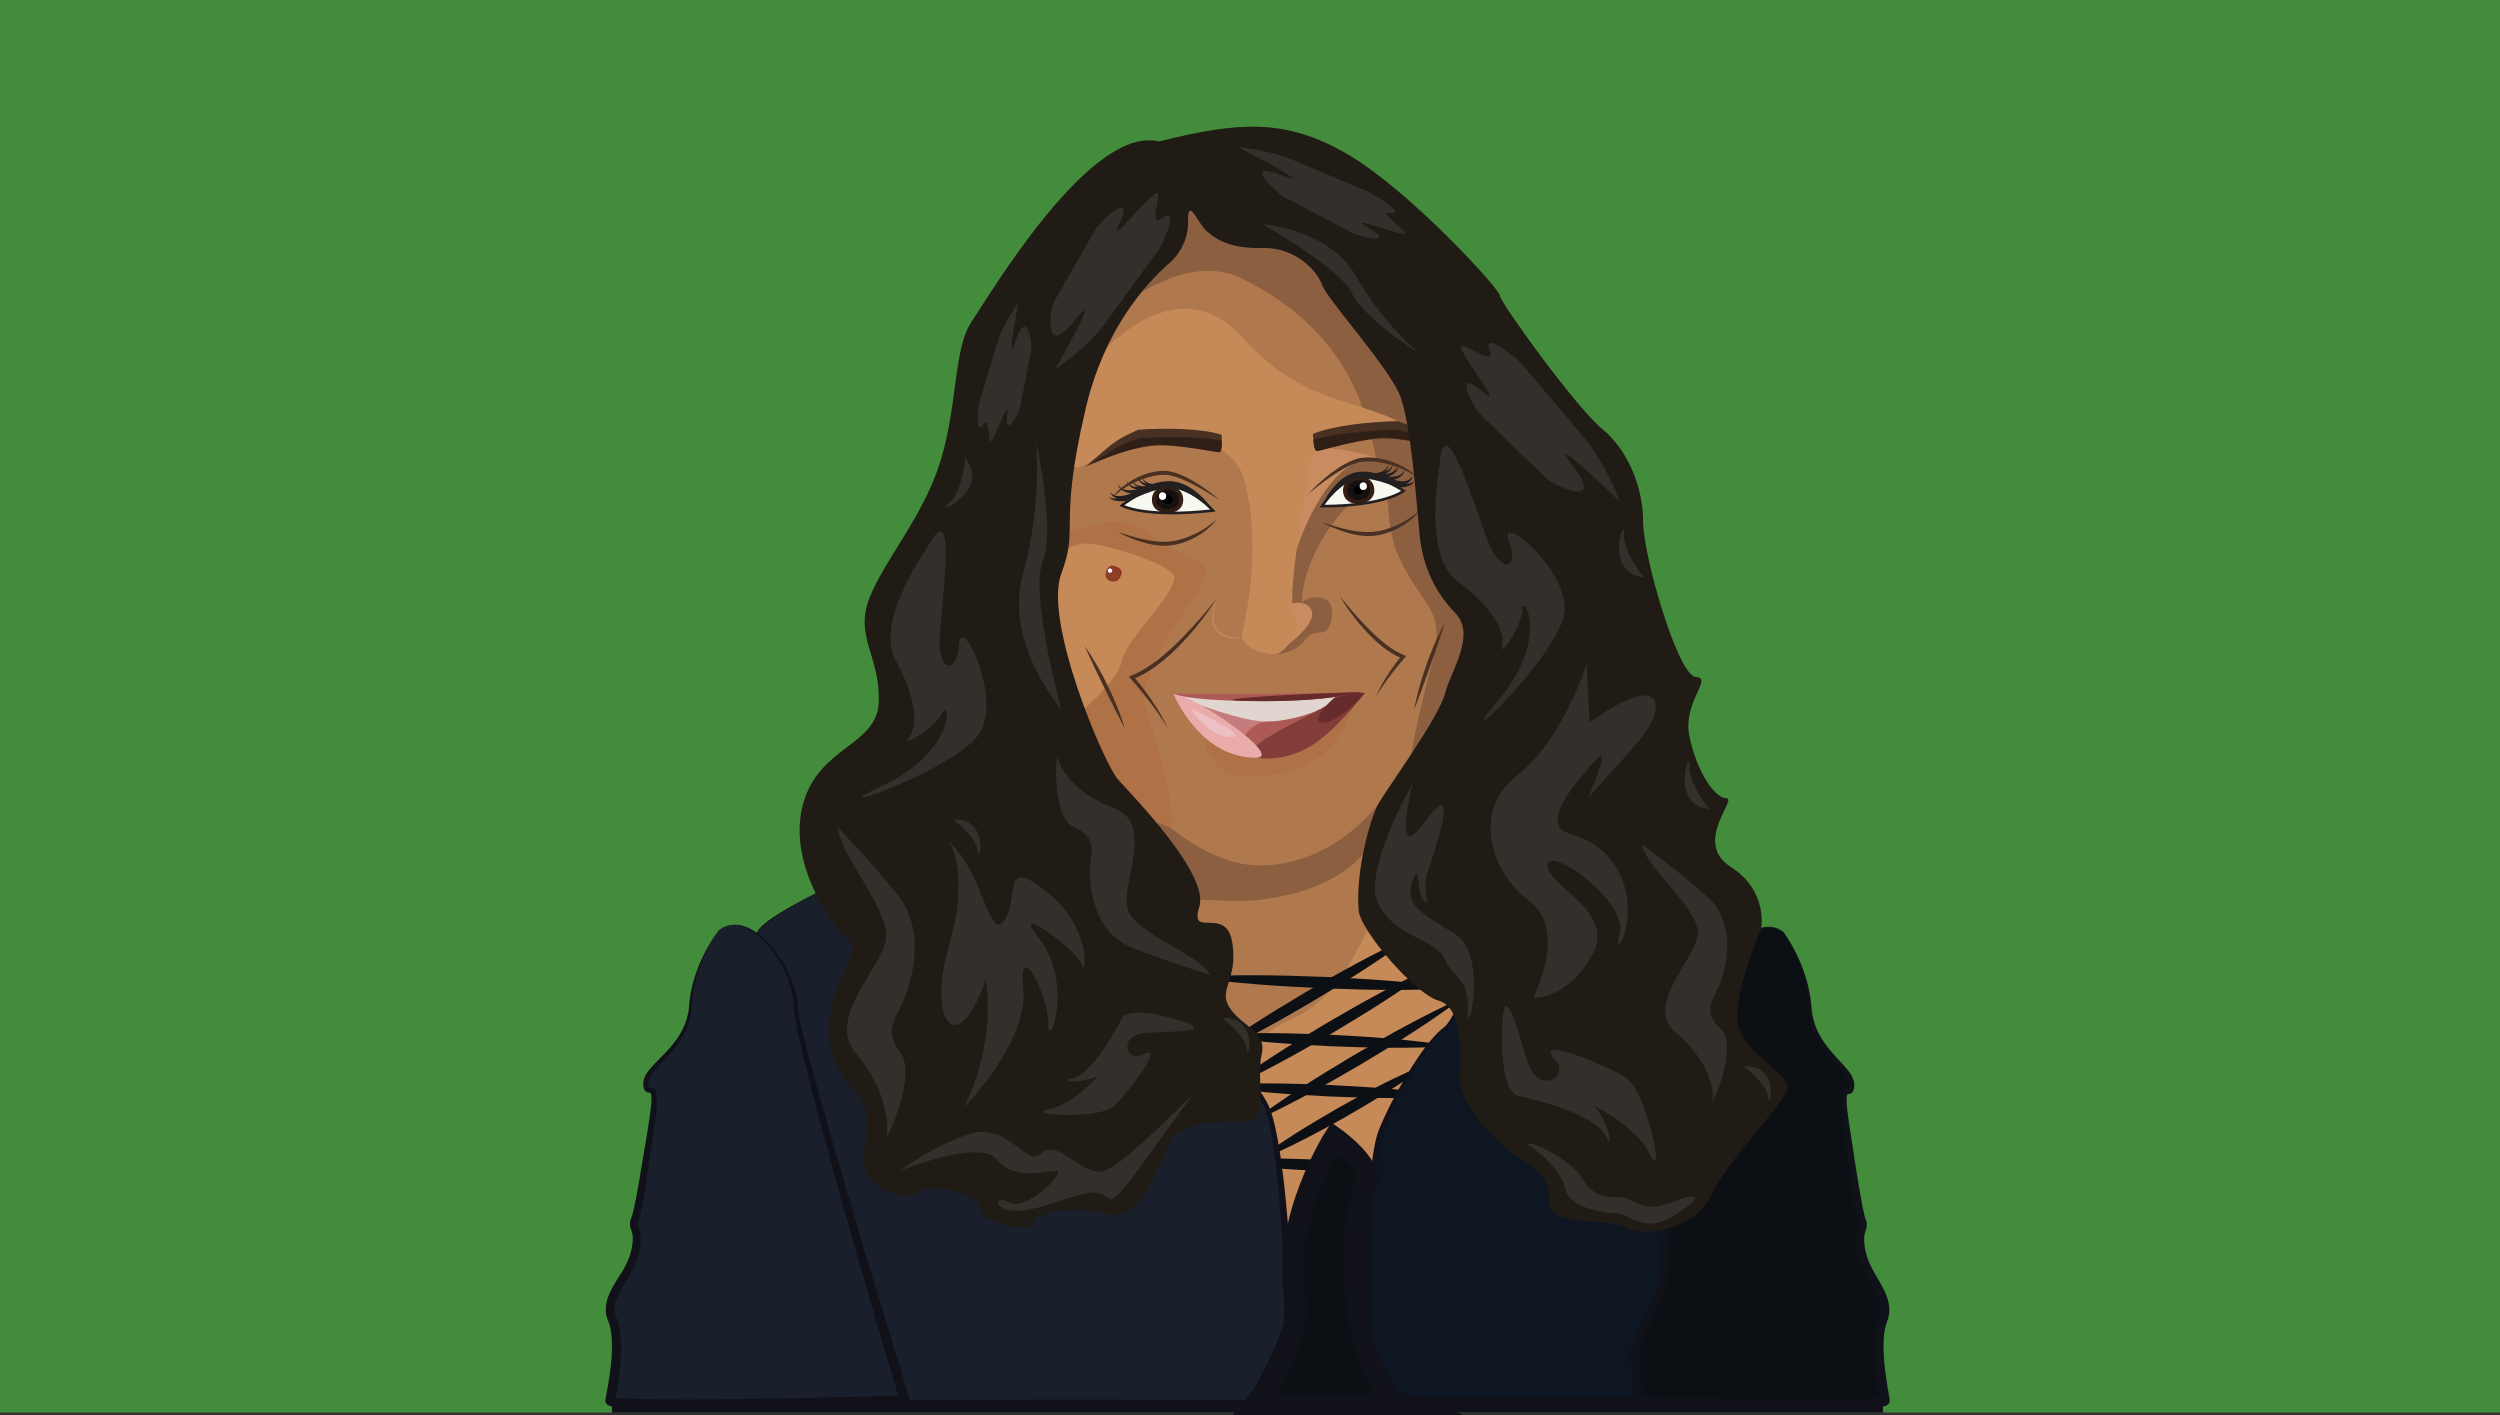 <svg id="Haifaa" xmlns="http://www.w3.org/2000/svg" viewBox="0 0 5669.29 3209.4"><rect x="0" y="0" width="5669.29" height="3209.4" fill="#333333" stroke="none"/><defs><style>.cls-1{fill:#438c3b;}.cls-2{fill:#c68958;}.cls-3{fill:#b0784d;}.cls-4{fill:#8c5f41;}.cls-5,.cls-9{fill:#0c0f14;}.cls-6{fill:#111119;}.cls-7{fill:#19202b;}.cls-8{fill:#0e1621;}.cls-32,.cls-9{stroke:#111119;}.cls-12,.cls-17,.cls-32,.cls-9{stroke-miterlimit:10;}.cls-9{stroke-width:48px;}.cls-10{fill:#af7146;}.cls-11{fill:#c98b60;}.cls-12{fill:#f6f9ef;stroke-width:2px;}.cls-12,.cls-17{stroke:#231e1f;}.cls-13{fill:#341d13;}.cls-14{fill:#151110;}.cls-15{fill:#fff;}.cls-16{fill:#231e1f;}.cls-17,.cls-32{fill:none;}.cls-17{stroke-width:6px;}.cls-18{fill:#483022;}.cls-19{fill:#8b2f1a;}.cls-20{fill:#8d4027;}.cls-21{fill:#f2f8f9;}.cls-22{fill:#e1d5cf;}.cls-23{fill:#c67b7d;}.cls-24{fill:#ad5a57;}.cls-25{fill:#833d38;}.cls-26{fill:#662c2b;}.cls-27{fill:#e9acaa;}.cls-28{fill:#edc0c6;}.cls-29{fill:#301f17;}.cls-30{fill:#201b15;}.cls-31{fill:#33302b;}.cls-32{stroke-width:23px;}</style></defs><g id="Fond"><rect class="cls-1" width="5669.29" height="3203.15"/></g><g id="Cou"><path class="cls-2" d="M2569.33,1909.79c126.21,357.23,253.39,1042.13,232.16,1088s207.32-423.64,253.68-381.28,156,108.87,217.68-21.47,219.7-388.32,190.47-539.86C3356.49,1501.56,2443.13,1552.56,2569.33,1909.79Z"/><path class="cls-3" d="M2400.69,1417.65c126.2,357.23,253.38,1042.12,232.15,1088s193.54-151.05,300.61-197.08c57.69-24.81,109.06-75.34,170.75-205.67s219.71-388.33,190.47-539.86C3187.84,1009.41,2274.49,1060.42,2400.69,1417.65Z"/><path class="cls-4" d="M2400.69,1304.05c126.2,357.23,51,648.31,29.74,694.21S2613.75,2033,2789,2043.18c62.7,3.64,265.62-15.47,327.31-145.81s207.62-296.38,178.38-447.92C3187.84,895.81,2274.49,946.82,2400.69,1304.05Z"/></g><g id="Vêtement"><g id="Calque_16" data-name="Calque 16"><path class="cls-5" d="M2842.89,2636.2c60.85-46.42,126.44-86.26,192.73-124.28,66.61-37.43,134.47-73.3,205.55-101.67-60.82,46.46-126.42,86.3-192.73,124.28-66.64,37.38-134.49,73.25-205.55,101.67Z"/><path class="cls-5" d="M2835.39,2546.43c74.59-56,153.93-105.45,234-153.11,80.44-47.07,162.08-92.59,247.23-130.71-74.57,56.07-153.91,105.49-234,153.1-80.46,47-162.1,92.55-247.22,130.72Z"/><path class="cls-5" d="M2774.1,2473.42c74.6-56,153.94-105.44,234-153.11,80.43-47.06,162.08-92.59,247.23-130.71-74.57,56.07-153.92,105.49-234,153.1-80.46,47-162.1,92.55-247.23,130.72Z"/><path class="cls-5" d="M2724.4,2404.52c74.6-56,153.94-105.45,234-153.11,80.44-47.07,162.08-92.59,247.23-130.72-74.57,56.07-153.91,105.49-234,153.11-80.46,47-162.1,92.54-247.23,130.72Z"/><path class="cls-5" d="M2699.11,2215.49c100.64-6.13,201.6-4.14,302.26-.27,100.63,4.56,201.41,11.06,301.17,25.69-100.64,6.2-201.61,4.2-302.26.28-100.63-4.61-201.41-11.12-301.17-25.7Z"/><path class="cls-5" d="M2735.66,2346.71c93.09-6.13,186.54-4.14,279.66-.27,93.09,4.56,186.33,11.07,278.48,25.69-93.09,6.19-186.55,4.2-279.66.27-93.08-4.61-186.33-11.12-278.48-25.69Z"/><path class="cls-5" d="M2735.66,2460.71c93.09-6.13,186.54-4.14,279.66-.27,93.09,4.56,186.33,11.07,278.48,25.69-93.09,6.19-186.55,4.2-279.66.27-93.08-4.61-186.33-11.12-278.48-25.69Z"/><path class="cls-5" d="M2733.07,2630.87c93.1-6.13,186.55-4.14,279.66-.27,93.09,4.56,186.34,11.07,278.48,25.69-93.09,6.19-186.55,4.2-279.66.27-93.08-4.61-186.33-11.12-278.48-25.69Z"/></g><path class="cls-5" d="M4044.75,2113.81s54.93,76,60.16,171.46,94.15,134.76,94.15,174.08-28.77-23.57-13.07,86.54,28.77,202.48,36.61,222.32-13.07,19.83,0,76,68,98.32,47.08,148.89,1.56,162.16,4.7,182.6-622,0-622,0,230.16-811.69,230.16-890.45S3974.13,2060.44,4044.75,2113.81Z"/><path class="cls-6" d="M4044.75,2113.81c35.29,50.65,58.83,110.62,63.41,172.44a148,148,0,0,0,6.31,32.8c10.53,34.77,34.75,62.77,59.24,88.82,12.45,14.08,30.69,31.32,31.18,51.49,0,7.18-.42,16.72-7.94,20.24-1.85,1.08-5.1,1.26-6.5,1.55-.77.14-.79.24-.8.26s0,0,0,0,0,.06-.05.07a8.7,8.7,0,0,0-.6,1.18,22.3,22.3,0,0,0-.85,3.72c-1.47,14.19.73,28.37,2.38,42.6.95,7.44,2.82,19.44,3.95,27,9.47,60.25,18.92,129.28,31,188.76.85,4.1,2,8.88,3.06,12.87l.86,3.09c.48,1.5.9,2.7,1.39,4.13a33.86,33.86,0,0,1,2.53,11.3c.29,8.8-4.29,17-5.27,25-1.83,11.82.18,25.3,2.84,37.38,4.5,21.52,15.5,40.62,26.53,59.67,11.84,20.69,25.16,42.4,26.94,67.22a71.56,71.56,0,0,1-5,31.28c-17,45.4-2.89,125.83,5.38,174l.3,1.74.14.89.07.45c.06.58,0-.76.18,1.71a12,12,0,0,1-.83,4.85,12.37,12.37,0,0,1-1.88,3.22,13.54,13.54,0,0,1-3.05,2.77c-3.16,2.15-5.53,2.5-8.4,3.34-14.21,3.07-28.67,3.46-42.89,4.36-100.2,4.11-201.86,1.62-302.14.23-90.81-1.94-183.44-4.13-274.1-7.35l-14.25-.48,3.89-13.7c73.54-261,151.64-529.43,217.49-792,6.77-28.67,13.9-57.21,18.12-86.25l.49-4.47c.17-1.49.18-2.89.28-4.34.83-30.31,11.29-59.49,24.58-86.34,18.79-36.58,48.9-79.5,88.75-94.13,18.57-6.67,37.91-3.81,53.34,8.62Zm0,0c-22-16.13-47-12.79-68.88,1.94-39.22,27.05-66.43,76.07-80.66,120.75a185.12,185.12,0,0,0-7.52,35.7c-.76,6.14-.47,12.35-.81,18.5-.41,6.5-1.35,12.69-2.25,18.94-8.08,49.44-19.65,97.88-30.93,146.57-46,193.15-98.24,386.89-150.62,578.54q-19.78,72-39.93,144l-10.36-14.18q54.72,1.64,109.51,3c154.9,3.21,310.09,8.76,464.94,4.28,9-.42,18-.93,26.71-1.81a79.11,79.11,0,0,0,14-2.29c.07,0,.06-.08-.6.35a8.36,8.36,0,0,0-1.77,1.66,9.67,9.67,0,0,0-1.44,2.49,10.14,10.14,0,0,0-.69,4c.22,2.18.06.57.07.87l-.06-.4-.12-.8-.27-1.64c-4.85-28.41-9.19-56.91-11.33-85.8-1.89-28.13-2.85-57.11,3.92-85.13a92.39,92.39,0,0,1,3.36-10.89c1.8-4.72,3.74-9.49,4.55-14.48,5.28-32-22.8-65.59-36.32-94.73-5.77-11.68-10.91-24.4-13.8-37.36-3.38-15.6-5.85-31.65-3.23-47.68a94,94,0,0,1,3.81-14.48c1.43-4.27,2.18-7.2.77-11.22a129.7,129.7,0,0,1-4.8-17.37c-6.17-29.31-10.19-59-14.54-88.5-4.42-31.49-10.55-76.72-14.76-108.68-2.83-23-6.79-46.3-5.29-69.67.63-8.19,3.51-17.82,13-19.06,1.53-.24,2.67-.31,3.19-.42s.29-.1.22,0,0,0,0,0,0-.09.07-.12.16-.32.27-.55a10.67,10.67,0,0,0,.47-1.5,39.38,39.38,0,0,0,.63-6.54c.35-9-4.84-17.31-10.05-24.66-5.12-7.08-11.1-13.89-17.09-20.74-24.5-27.22-48.84-57.38-58.69-93.58a152.64,152.64,0,0,1-5.37-31l-.2-3.49-.37-6.8c-3.81-58.57-25.21-116.73-56.69-166Z"/><path class="cls-7" d="M2161.22,1883.61s-443.7,184.22-443.7,235.45,142.44,600.06,137.93,707,119.46,195.6,108.19,250.19S1954,3185.4,1954,3185.4h881.41s83.88-143.3,86.13-197.89-12.63-410.76-52.52-484-150.32-218.81-226.95-259.75S2428.67,1803.22,2161.22,1883.61Z"/><path class="cls-6" d="M2161.22,1883.61c-54.74,23.07-457.53,193.3-442,239.65,1.57,14.58,4.66,29,7.5,43.35,41.81,197.7,96.31,392.78,129.69,592.25,3.08,21,6.24,42.34,6.35,63.87a149.85,149.85,0,0,0,2.89,36.09c12.41,57.29,52.25,102.85,83.87,150.81,9.58,14.92,19.28,30.69,23.08,48.48a51.57,51.57,0,0,1,.42,19.21l-.3,1.71-.28,1.51-1.12,6.06c-.71,4-1.33,8.11-2,12.18a547,547,0,0,0-5.18,61.72c-.24,8.19-.3,16.46-.1,24.6l-10.13-9.83c55-.57,165.36-.57,220.35-.94,214.57-.67,446.5-.48,661.05.47l-9.15,5.25c30.06-52.88,60.44-107.19,79.95-164.94L2908,3009l1.6-6.07,1.3-6,.47-3,.24-1.48a113.9,113.9,0,0,0,.79-13.79c.19-13.15,0-26.33-.22-39.51-2.62-105.85-8.15-211.91-21.33-317-4.84-34.59-9.64-69.65-20.8-102.78a102.48,102.48,0,0,0-7.86-17.35c-5.25-9.63-10.89-19-16.68-28.36-47.47-73.81-101.58-145.24-168.4-202.65a246,246,0,0,0-32.1-22.82,97.54,97.54,0,0,1-11.46-7.29c-7.17-5.69-13.24-12.35-19-19.19-11.37-13.72-21.41-28.38-31.32-43.14-64.31-96.6-125.09-202.43-224.94-266.69-60.74-38.43-127.9-49.26-197.09-28.3Zm0,0c64.15-19.58,127.66-11.83,185.93,21.1,36.75,20.66,68.74,48.83,97.43,79.52,60.83,64.76,105.61,142,156.92,214,5.24,7.1,10.62,14.09,16.33,20.75,7.17,8.18,14.54,16.28,23.83,21.78l1.35.8,1.46.82,2.94,1.65a252.33,252.33,0,0,1,33.09,22.83c41.5,33.66,77.08,73.87,110.63,115.27,27.7,34.72,54,70.75,76.85,109a162.29,162.29,0,0,1,9.69,18.13c7.87,18.83,12.44,38.67,16.61,58.49,13.86,69.79,20.61,140.71,26.63,211.5,4.86,62,8.75,124,10,186.17.05,9.53.42,19-.5,28.56l-.13.91-.26,1.8-.53,3.6-1.41,7c-7.46,30.83-20.64,60.1-33.9,88.64-16.21,34.12-33.78,67.36-52.67,100.07-291.59,1.31-596,1.17-887.55-.44l-10-.05-.17-9.79c-.23-36.52,2.73-73,10-108.88a34.54,34.54,0,0,0,.4-15.13c-2.93-14.87-11.75-29.12-19.87-42.31-27.33-42.44-60.11-83.13-76.88-132.18a168.12,168.12,0,0,1-9.26-64.69c.23-20.58-2.44-41.1-5.1-61.74-27.25-181.83-72.3-363.93-109.78-544-5.9-28.89-12.26-57.73-16.42-86.95a69.8,69.8,0,0,1-.8-12.17c.77-4.84,3.7-8.76,6.72-12.35a91.07,91.07,0,0,1,9.16-9c19.42-16.34,41.47-29.1,63.35-41.75,118-65,242-118.29,365.84-171Z"/><path class="cls-8" d="M3581.36,2007.84s282.2,165.73,282.2,211.82-90.59,539.83-87.72,636-76,176-68.81,225.08,6.14,98.23,6.14,98.23H3152.58s-53.35-128.92-54.79-178,8-369.53,33.41-435.42,95.61-196.85,144.35-233.68S3411.26,1935.53,3581.36,2007.84Z"/><path class="cls-6" d="M3581.36,2007.84c83.26,50.3,167,100.87,242.8,162.17,10.64,9,21.11,18.33,30.1,29.09,4.42,5.56,9,11.31,10.31,18.57.37,2.83,0,5.33-.09,8.07l-.22,2.61-.46,5.22c-23.35,183.26-57.4,369-76.36,552.73-1.89,19.58-3.55,39.57-4,59.23l0,2.5.13,10.25c1.16,43.35-14,85.12-32,123.75-11.22,25-25,48.81-32.59,74.95-2.3,8.5-3.3,16.17-1.91,24.34a664,664,0,0,1,6.59,87.15c0,3.56.06,7,0,10.72l-.12,10.31-10.47.05-70.07.38c-154.8.65-335.56.64-490.52,0l-7.38,0-2.7-6.72c-10.91-27.15-21-54.31-30.35-82-10-30.83-20.27-61.53-23.77-94.18-.36-4.71-.4-9.64-.37-14.34.48-50.81,2.88-101.51,5.59-152.22,4.27-72.38,9.11-144.8,19.41-216.64,1.52-10.16,3.63-22.38,5.72-32.36a189.61,189.61,0,0,1,7.41-27c19.85-48.84,45.09-95.34,72.65-140.21,19.4-30.57,39.73-61.36,66.21-86.49,3.47-3.26,7.85-6.51,11.44-9.55,6.67-6.46,11.49-14.45,16.27-22.49,10.81-18.74,19.93-38.41,29.28-57.94,24.82-52.21,49.3-105,81.58-153.11,40.7-60.43,99.51-120.16,177.79-86.82Zm0,0c-78.34-33.13-136.71,26.47-177,87.32-31.84,48.35-55.71,101.3-79.72,153.83-9.09,19.73-18,39.59-28.53,58.64-4.74,8.3-9.73,16.88-16.63,23.76-3.64,3.17-7.79,6.42-11.28,9.76-5.15,4.92-10,10.19-14.65,15.63-18.5,22-34.19,46.31-49,71a1016.91,1016.91,0,0,0-58.83,115.4c-4.75,11.43-9.89,22.83-12.92,34.85-3.94,15.47-6.17,31.36-8.27,47.37-11.66,100.24-14.39,201.48-16.77,302.36-.38,23.35-.8,46.75-.32,70.06l.07,2.62c.1,1.66.2,3.19.33,4.84,3.76,30.27,14.25,60.06,24.08,89.12,9.44,27,19.81,54,30.74,80.42l-10.09-6.74c155.05-.86,335.66-.57,490.52,0l70.07.37-10.59,10.37c.07-3.27.1-6.76.09-10.15a660.67,660.67,0,0,0-5.22-84.49c-.12-.88-.25-1.84-.32-2.68l-.28-3.18c-.67-9.19,1.17-18.37,3.43-26.5,8.29-27.34,23-52,35.07-77.45,17.67-36.27,32.93-75,32.73-115.8.08-2.65.07-11.08.15-13.33.08-1,.33-6.72.42-8,1.24-20.78,3.7-42.1,6.3-62.78,20.9-159.18,54.7-335.68,79.74-494.68,2.62-17.15,5.31-34.35,7.1-51.6l.26-2.58a50.64,50.64,0,0,0,.21-7.55c-1.14-6.54-5.49-12.42-9.59-17.6a171.56,171.56,0,0,0-14.14-15.17c-25.2-23.93-53.34-44.55-81.61-64.69-56.89-40-115.83-77.08-175.56-112.7Z"/><path class="cls-7" d="M1630.33,2109.14s-59,76.37-64.61,172.21-101.14,135.34-101.14,174.84,30.91-23.68,14.05,86.92-30.9,203.36-39.33,223.28,14,19.92,0,76.35-73,98.75-50.57,149.54-1.67,162.87-5,183.4,668,0,668,0-247.21-815.23-247.21-894.33S1706.18,2055.53,1630.33,2109.14Z"/><path class="cls-6" d="M1630.33,2109.14a361.71,361.71,0,0,0-55.91,128.65,291.76,291.76,0,0,0-5,34.7c-.22,3.56-.66,10.59-.88,14.14a150.07,150.07,0,0,1-19.09,61.94c-13.87,25.17-34.3,46.46-53.66,67-9.57,10.77-24,24.78-25.36,39.24l0,1.36.12,3.2c.19,1.95.45,4.84,1.4,6.22a32,32,0,0,0,3.51.48c10,1.12,13.09,9.69,14,18.41a127.14,127.14,0,0,1,.26,18.72c-2.3,34.74-10.57,81.75-15.22,116.5-6.31,42.22-12.15,84.43-20.72,126.34a171.85,171.85,0,0,1-5.71,21.78l-.7,2-.45,1.2c-1.49,4.05-.46,7.11,1.08,11.46a79.15,79.15,0,0,1,5,31,159.32,159.32,0,0,1-4.76,31.59,146.14,146.14,0,0,1-5.17,16.34c-11.27,29.91-32.75,55.16-44.6,84.35-4.38,11.35-6.42,23.58-3,35.34l.87,2.79c.29.94.72,1.84,1.07,2.76,5.21,11.55,8.11,24.75,9.55,36.79,5.74,49.84-4.3,109.18-12.37,152.89.28-3.59-2.09-7.42-4.51-8.6a70,70,0,0,0,11.38,2c8.92,1,18.25,1.54,27.54,2,131.83,4.43,264,.38,395.87-1.65q113.25-2.34,226.52-5.38l-10.29,14.34C1969,2936.63,1897.84,2694,1835,2449.12c-12.15-49.22-24.91-98.31-33.18-148.41a135.15,135.15,0,0,1-1.86-19.58,118.7,118.7,0,0,0-1.34-18.18c-9.21-56-48.11-124.35-97.48-153.71-22.73-13.27-48.45-15.5-70.84-.1Zm0,0c22.07-16.54,48.52-15.1,72.19-2.36,43.29,23.67,75.89,72.65,93.87,117.67a200.41,200.41,0,0,1,10.66,37.13,126.71,126.71,0,0,1,2,19.53,130,130,0,0,0,2.23,18.08c4.46,24.64,10.66,49.16,16.83,73.49,70.6,265.28,155.07,536.46,234.29,799.78l4.21,13.87-14.51.46q-113.37,3.66-226.72,6.06c-132.45,2.27-265,5.92-397.46.83-9.56-.53-19.1-1.1-29-2.26-6.89-1-13.59-1.38-20.05-5a12.43,12.43,0,0,1-5.9-12.82l.08-.46.17-.93.32-1.8,1.31-7c8.21-45.32,16-91.67,11.57-137.59a117.24,117.24,0,0,0-5.4-25.33c-1.69-4.4-3.94-9.62-5.1-14.11-12-46,27.94-84.2,45.72-122.7a140.67,140.67,0,0,0,7.35-18.43c3-10.56,5.42-21.91,5.93-32.48a59.19,59.19,0,0,0-1.8-18.34c-1.23-4.92-3.18-8.78-4.16-14.41a29.59,29.59,0,0,1,2.3-17l.5-1.38a112.19,112.19,0,0,0,3.69-12.53c6.08-25,10.33-50.39,14.82-75.84,8.51-53,20.21-114.28,26.4-167.34a146.91,146.91,0,0,0,.65-16.91c-.17-2.85-.38-7-1.6-9.62l-.17-.39a1.12,1.12,0,0,1-.16-.22c-.21-.33-.2-.28-.36-.39a5,5,0,0,0-1.66-.39,30.31,30.31,0,0,1-4.27-.73,12,12,0,0,1-5.79-3.42c-3.44-3.65-4.15-9-4.45-13.76l-.07-3.89.1-2.18.25-2.14c3-17.29,17.7-31.23,29.14-43.38,13.18-13.46,26.51-26.54,38.19-41.21,19-23.34,32.61-51.13,35.68-81.19l.64-7,.66-7.14a299.44,299.44,0,0,1,6.18-35.21,355.22,355.22,0,0,1,60.7-127.58Z"/><g id="Calque_15" data-name="Calque 15"><path class="cls-9" d="M2846.06,3185.4H3183.4c-117.9-42.46-136.43-394.8-85.75-501,19.18-40.15-71.8-104.69-71.8-104.69s-117.68,185.14-89.94,355.77C2955.45,3055.74,2846.06,3185.4,2846.06,3185.4Z"/></g></g><g id="Peau"><path class="cls-3" d="M2683.25,453.87s-304.41,284-327.09,533.48,20.16,262.1,0,367.95,196.58,433.48,244.46,476.33,146.18,131,257.07,131,201.62-63,254.54-123.49,146.17-199.1,173.9-282.27,143.65-146.17,115.93-350.31-252-723.31-360.4-718.27S2683.25,453.87,2683.25,453.87Z"/><path class="cls-3" d="M2759.17,539.05C2610,580.79,2468,733.43,2482.32,826.61c89.67-20.65,140.47-47.12,191.23-44.08,235.5,14.1,369.85,185.42,317,318.75-32.9,83,175.23,16.79,188.16,18.85s66.65,31.83,87.26,16.3,58.41-106.47,29.78-153.19S2960.73,471.48,2759.17,539.05Z"/><path class="cls-4" d="M2700.16,462.56c-77,3.22-130.19,154.47-141.55,206.92-7.07,32.6,114.94-94.45,248.5-42.5,351.29,167.33,289.86,469,341.46,475.11S3253.05,1211,3288.74,1153s43.21-216.63-67-351.49S2822.07,417.61,2700.16,462.56Z"/><path class="cls-10" d="M2377,1232.37s147.13-92.51,227.44-21.17,174.21,37.91,104.11,139.93-131.78,202.55-106.89,268.68,75.27,268.23,51.92,256.84c-95.22-46.45-197.66,19.59-214.85-114S2377,1232.37,2377,1232.37Z"/><path class="cls-2" d="M2453.89,1233.27s-76.94,7.6-76.94,88.32-23.65,163.92-23.65,163.92l53.45,166.37s125.4-95.69,137.19-152.26,141.78-169.45,115.25-199S2481.1,1225.37,2453.89,1233.27Z"/><path class="cls-10" d="M3072.71,1581.4s-184.29,167.31-280.67,93.88-63.84,75.53,13.25,83.92S3038.56,1751.84,3072.71,1581.4Z"/><path class="cls-4" d="M3168.33,803s-53.21,338.47,3,458.64,108,116.61,76.79,237.81-156.38,608.67,64.08,289.27,21.72-506.76-3.73-601.5S3168.33,803,3168.33,803Z"/></g><g id="Nez"><path class="cls-4" d="M3241.9,1105.65S3062.42,989.78,2993.85,1030s-86.84,79.25-85.62,120.66,30.45,194.9,24.36,226.57-13.7,88.9,7.78,87.7c19.85-1.11,15.35-29.84,53.48-30.45,24-.39,29.8-34.45,25.59-56-6.09-31.16-47.58-27.39-63.72-15-2.92,2.23-3.42,10.42-3.75,6.77C2942.82,1270.59,2992,1078.28,3241.9,1105.65Z"/><path class="cls-4" d="M3221.76,1079.85S3032.07,997.73,2963.5,1038s-86.84,79.24-85.62,120.66,30.45,194.89,24.36,226.57-33.5,99.55-12,98.36c19.84-1.11,46.37-5.6,65.49-28.27,15.5-18.37,48.84-49.39,41.53-70.09s-28.12-21.53-44.18-9.34C2943.1,1280.86,3061.32,1061.86,3221.76,1079.85Z"/><path class="cls-11" d="M3143.81,1050.28c3.78,2,2-3.94-2.07-5.36-46-16.13-146-45.25-197.71-14.88-68.57,40.27-86.84,79.25-85.63,120.66s30.46,194.9,24.37,226.57-13.71,88.9,7.78,87.7c19.84-1.11,11,15.23,45.36-15.3,18.52-16.47,46-43.94,38.69-64.64-6.62-18.77-33.25-22.38-50.14-13.83a3.73,3.73,0,0,1-5.49-2.9C2910,1272.61,3022.77,986,3143.81,1050.28Z"/><path class="cls-11" d="M2760.19,1357c-12.41,34.28-16.19,77,28.27,86.47,12.7,2.75,25.84,2.61,38.79,1.84-12.18,2-24.67,2.8-37,.91-48.21-7.18-47.32-53.55-30.1-89.22Z"/><path class="cls-2" d="M2505,793.61s169.15-189.43,311.75-29,273.76,135.77,386.44,209.37c40.08,26.18-213.82-97.44-238.17,106.73-5.49,46-49.82,285.38-29.12,311.65s-19.41,91.26-45.68,91.26-80.88-17-73.47-47.92c41.59-173.68,17.59-319.87,0-361.38-37.86-89.38-199.19-127.69-336.08-32.42S2424,828.18,2505,793.61Z"/></g><g id="Oeil_G"><path class="cls-12" d="M2750.71,1157.79s-51.12-56.61-101.77-55.69-105,44.18-105,44.18S2594.13,1175.29,2750.71,1157.79Z"/><path class="cls-13" d="M2683.25,1133.25c0,19.61-15.89,30.43-35.5,30.43s-35.51-10.82-35.51-30.43,15.9-31.44,35.51-31.44S2683.25,1113.64,2683.25,1133.25Z"/><path class="cls-14" d="M2673.55,1133.11c0,14.25-11.55,22.12-25.8,22.12s-25.81-7.87-25.81-22.12,11.56-22.85,25.81-22.85S2673.55,1118.86,2673.55,1133.11Z"/><path d="M2659.19,1132.91c0,6.32-5.12,9.81-11.44,9.81s-11.45-3.49-11.45-9.81,5.13-10.14,11.45-10.14S2659.19,1126.59,2659.19,1132.91Z"/><path class="cls-15" d="M2644.54,1125.1c0,5.57-3.69,8.65-8.24,8.65s-8.24-3.08-8.24-8.65,3.69-8.93,8.24-8.93S2644.54,1119.53,2644.54,1125.1Z"/><path class="cls-16" d="M2750.71,1157.47c-26-24.17-63.91-50.46-100.44-51.27-36.75-.13-76.43,19.39-106.33,39.76,21.48-15.35,45.28-27.92,70.68-35.42,13.9-3.89,28.46-6.41,42.91-4.9,35.49,4.58,67.89,27.62,93.18,51.83Z"/><path class="cls-16" d="M2750.71,1157.79c-26.18-21.91-60.76-49.13-95.73-50.79a121,121,0,0,0-30.15,3.74,214.74,214.74,0,0,0-29.93,9.66c-15.64,6.55-32.19,12.45-49.41,11.92-11.12-.28-25-5.12-27.9-17.16a17.42,17.42,0,0,0,5.5,5.72c18.46,11.72,48.59-4.6,66-13.38,15.36-7.57,31.77-13.19,48.84-15.45,3.88-.48,9.23-.86,13.14-.91a77.25,77.25,0,0,1,22.35,3.28c31.6,9.58,59.9,36,77.25,63.37Z"/><path class="cls-16" d="M2535,1097.08c4.21,12.74,19.47,15.47,31.24,14.55,12.44-.94,24.55-4.67,36.22-9.07l3.85,13.87c-18.86,3.16-42.42,6.13-59.81-3.58-5.74-3.35-10.77-9-11.5-15.77Z"/><path class="cls-16" d="M2555.3,1090c4.21,12.73,19.48,15.46,31.24,14.55,12.44-.94,24.55-4.68,36.22-9.07l3.86,13.87c-18.87,3.16-42.43,6.13-59.82-3.59-5.74-3.35-10.77-9-11.5-15.76Z"/><path class="cls-16" d="M2566.92,1088c4.21,12.73,19.47,15.47,31.23,14.55,12.45-.94,24.56-4.68,36.22-9.07l3.86,13.87c-18.87,3.16-42.43,6.13-59.81-3.59-5.74-3.35-10.78-9-11.5-15.76Z"/><path class="cls-16" d="M2580.09,1080c2.66,13.15,17.49,17.69,29.28,18.18,12.46.55,24.93-1.71,37-4.68l2.17,14.23c-19.1.88-42.85,1-58.95-10.7-5.3-4-9.62-10.27-9.54-17Z"/><path class="cls-16" d="M2590,1080c2.66,13.15,17.49,17.69,29.28,18.18,12.47.55,24.94-1.71,37.05-4.68l2.17,14.23c-19.11.88-42.86,1-59-10.7-5.3-4-9.61-10.27-9.54-17Z"/><path class="cls-16" d="M2514.53,1125.78c4.86,6.22,15.3,4.81,22.17,3.47a116.86,116.86,0,0,0,22.46-7.76l3.85,13.87c-12.39,1.6-42.47,4.31-48.48-9.58Z"/><path class="cls-17" d="M2750.71,1157.79s-51.12-56.61-101.77-55.69-105,44.18-105,44.18S2594.13,1175.29,2750.71,1157.79Z"/><path class="cls-18" d="M2759.17,1357a650,650,0,0,1-59.71,80.1,528.82,528.82,0,0,1-59.29,58.94c-18.36,15.18-38.19,29.2-60,39-2.78,1.37-8.93,3.66-11.84,4.81l1.71-6.55,11.27,13.76c7.24,9.09,14.74,18.87,21.54,28.31,13.79,19.13,26.91,39.31,37.59,60.34a170.16,170.16,0,0,1,7.3,16.19c-2.72-5.25-5.77-10.29-8.88-15.3-9.25-14.76-19.79-29.55-30.34-43.4-15-19.72-32.15-40.12-48.44-58.82l12.85-5.39c16-7.18,31.29-16.8,45.36-27.22,25.37-18.77,48.45-40.61,70.33-63.32,24.83-26,48.22-53.23,70.54-81.46Z"/><path class="cls-18" d="M3037.93,1351.13c17,21.43,34.64,42.19,53.32,62.12,17.13,18.13,35.2,35.67,55.12,50.57,13,9.74,27.24,18.16,42.42,23.82l-3.68,4.36c-14.36,16.87-28.92,34.82-41.79,52.8-5,7-10.56,15.11-15.11,22.36-2.38,3.83-4.73,7.68-6.83,11.68a127.85,127.85,0,0,1,5.23-12.55,293.76,293.76,0,0,1,16.45-29.79,505,505,0,0,1,35.65-49.82l1.72,6.54c-24.29-9.18-45.1-25.3-63.92-42.8a459.93,459.93,0,0,1-78.58-99.29Z"/><path class="cls-18" d="M2459.67,1465c20.17,28.37,37,58.85,52.41,90,13.33,27.31,25.35,55.38,34.55,84.37,1.08,3.52,2.76,9,3.72,12.51-30.94-60.86-62.76-124.63-90.68-186.88Z"/><path class="cls-18" d="M3207.13,1608.62c6.07-34.28,16-67.66,27.36-100.49,10.11-28.67,21.68-56.92,35.88-83.82,1.75-3.24,4.45-8.25,6.31-11.43-21.66,64.75-44.78,132.16-69.55,195.74Z"/></g><g id="Oeil_D"><path class="cls-12" d="M2998.08,1147.82s39.68-62.23,85.4-67,99.49,32.33,99.49,32.33S3141,1147.75,2998.08,1147.82Z"/><path class="cls-13" d="M3045.87,1116.21c2.3,19.47,19.35,28.35,38.83,26.06s34-14.92,31.69-34.39-19.47-29.36-38.95-27.07S3043.57,1096.73,3045.87,1116.21Z"/><path class="cls-14" d="M3055.49,1114.93c1.67,14.15,14.06,20.61,28.22,18.94s24.7-10.84,23-25-14.15-21.34-28.31-19.67S3053.82,1100.78,3055.49,1114.93Z"/><path d="M3069.72,1113c.74,6.28,6.24,9.15,12.52,8.41s11-4.81,10.22-11.09-6.28-9.47-12.56-8.73S3069,1106.77,3069.72,1113Z"/><path class="cls-15" d="M3083.36,1103.57c.65,5.54,4.68,8.16,9.2,7.62s7.82-4,7.17-9.55-4.71-8.44-9.24-7.91S3082.7,1098,3083.36,1103.57Z"/><path class="cls-17" d="M2998.08,1147.82s39.68-62.23,85.4-67,99.49,32.33,99.49,32.33S3141,1147.75,2998.08,1147.82Z"/><path class="cls-16" d="M2998.05,1147.57c11.4-27.73,33.07-56.9,60.31-70.69,24.6-12.58,54.9-7,79.6,2.5,16.7,6.74,45.66,19.85,61,5.78a18,18,0,0,0,4.23-6.06c-.6,11.45-12.42,18.66-22.94,20.19-15.85,2.56-31.93-1.68-47-6.49-18-5.21-37.15-9.13-55.84-6.22-31,6.35-59,37.72-79.42,61Z"/><path class="cls-16" d="M3185.5,1063.09c.19,6.07-3,12.19-7.77,16.42-14.32,12.18-36.81,11.88-54.57,10.78l2.5-14.18c11,3.05,22.43,5.45,33.84,4.85,11.1-.43,23.84-5.77,26-17.87Z"/><path class="cls-16" d="M3166.43,1058.29c.19,6.06-3,12.18-7.77,16.41-14.32,12.18-36.81,11.89-54.57,10.79l2.5-14.18c11,3,22.43,5.45,33.83,4.84,11.11-.43,23.85-5.76,26-17.86Z"/><path class="cls-16" d="M3171.68,1055.35c.35,6.75-3.71,13.18-8.84,17.4-15.59,12.35-39.37,13.19-58.48,13.07l1.59-14.31c12.22,2.48,24.77,4.24,37.21,3.19,11.75-1,26.39-6.11,28.52-19.35Z"/><path class="cls-16" d="M3158.38,1050.28c.87,6.7-2.69,13.42-7.48,18-14.59,13.51-38.23,16.18-57.29,17.54l.48-14.39c15.36,1.8,31.41,2.9,46.29-1.94,8.62-2.88,17.36-9.44,18-19.24Z"/><path class="cls-16" d="M3148.54,1051.44c.87,6.71-2.68,13.42-7.47,18-14.59,13.51-38.24,16.18-57.3,17.54l.49-14.39c15.36,1.8,31.4,2.9,46.28-1.94,8.62-2.88,17.36-9.44,18-19.24Z"/><path class="cls-16" d="M3207.13,1089.32c-2.32,15.45-29.74,16.61-42,16.28l2.5-14.17a86.75,86.75,0,0,0,20.84,5c6.69.47,15.47-.13,18.61-7.07Z"/></g><g id="G_Beauté"><path class="cls-19" d="M2543.29,1300.86c-2.76,9.92-8,17.92-17.92,17.92s-19.6-6.59-17.92-17.92c1.46-9.79,8.49-20.9,17.92-17.92C2535.64,1286.18,2546,1291.32,2543.29,1300.86Z"/><path class="cls-20" d="M2539.9,1300.83c-2.5,9-7.27,16.24-16.23,16.24s-17.76-6-16.23-16.24c1.32-8.86,7.68-18.93,16.23-16.23C2533,1287.54,2542.31,1292.2,2539.9,1300.83Z"/><path class="cls-21" d="M2522.28,1294c0,2.77-2,4.58-5,5-2.74.39-5-2.25-5-5s2.36-5.83,5-5C2520.07,1289.83,2522.28,1291.22,2522.28,1294Z"/></g><g id="Bouche"><path class="cls-22" d="M2677.79,1576.9c74.61,4.53,303.52,1.23,368.92.17,4.05-.07,4.31,3.91,1.61,6.79-44.57,47.63-156.82,71-182.32,67.71C2834.52,1647.48,2615.15,1573.1,2677.79,1576.9Z"/><path class="cls-23" d="M2661,1572.75S2742.56,1720,2871.67,1720c92.72,0,148.78-58.38,223-147.24-49.91-9-67.75,6.79-82,23.37s-84.76,39.56-137,40.31S2710.87,1598.38,2661,1572.75Z"/><path class="cls-24" d="M2871.67,1720c92.72,0,148.78-58.38,223-147.24-49.91-9-67.75,6.79-82,23.37s-84.76,39.56-137,40.31S2776.42,1720,2871.67,1720Z"/><path class="cls-25" d="M2871.67,1720c92.72,0,148.78-58.38,223-147.24-49.91-9-67.75,6.79-82,23.37S2742.56,1720,2871.67,1720Z"/><path class="cls-26" d="M3094.68,1571.93c-49.91-9-66.17,8.14-82,23.37C2952.11,1653.49,3020.45,1660.79,3094.68,1571.93Z"/><path class="cls-27" d="M2662.6,1573.37c-.67,0-1.22.37-1,1,6.78,15.87,65.27,144,186.39,144C2914.38,1718.34,2709.09,1576.76,2662.6,1573.37Z"/><path class="cls-28" d="M2701.06,1606.67s35.74,64.51,92.31,64.51C2834,1671.18,2722.92,1617.9,2701.06,1606.67Z"/><path class="cls-24" d="M2661,1572.75S2685.48,1590,2868,1590c47.62,0,155-2.43,209-20.28C2877.8,1575.23,2687.66,1574.12,2661,1572.75Z"/><path class="cls-26" d="M2868,1590c47.62,0,155-2.43,209-20.28C2877.8,1575.23,2685.48,1590,2868,1590Z"/></g><g id="Sourcils"><path class="cls-18" d="M2770.4,986s2.72,40.89-6.82,39.53-87.89-16.19-134.26-15.53-135.66,27.12-167.7,48.25c73.62-63.39,66.33-58.62,119.73-83.84C2643.61,970.36,2723.36,971,2770.4,986Z"/><path class="cls-29" d="M2770.4,999.25s2.72,27.23-6.82,26.32-93.51-17.73-139.88-17.28-130,35.93-162.08,50c73.62-42.2,71.43-48.46,124.84-65.25C2648.72,990.32,2723.36,989.27,2770.4,999.25Z"/><path class="cls-18" d="M2977.43,983.94s.9,41,10.53,38.75,88.33-24.24,135.77-27.86,141,14.48,175.67,32.57c-80.91-56.34-73-52.26-129.87-72.45C3105.55,956.63,3024.13,964.67,2977.43,983.94Z"/><path class="cls-29" d="M2978.62,997.11s-.33,27.36,9.34,25.58,93.94-26.29,141.35-30.13,136.1,23.79,170.09,34.84c-79-35.23-77.34-41.67-133.41-53.46C3102.13,977,3025.78,982.82,2978.62,997.11Z"/></g><g id="Détails_visage" data-name="Détails visage"><path class="cls-18" d="M2998.08,1184.53c47,14.78,97.81,31.61,146.19,15.24,28.56-9.06,55.54-23.89,77.5-44.54a122.75,122.75,0,0,1-21.06,22.35c-21.81,18.19-48.48,31.15-76.52,36.19-3,.55-6.74.92-9.75,1.33-3.07.18-6.79.46-9.85.52l-7.89-.17c-2.3-.11-5.49-.49-7.81-.66-2.66-.18-8.87-1.27-11.57-1.64l-7.6-1.54a277.08,277.08,0,0,1-71.64-27.08Z"/><path class="cls-18" d="M2535.48,1206.6c47,14.79,97.81,31.61,146.19,15.25,28.57-9.06,55.54-23.9,77.5-44.54a123,123,0,0,1-21.06,22.34c-21.81,18.2-48.48,31.15-76.52,36.19-3,.55-6.74.92-9.75,1.34-3.07.17-6.79.45-9.85.51-2,0-5.93-.11-7.89-.17-2.3-.1-5.49-.49-7.81-.66-2.66-.18-8.87-1.26-11.57-1.64l-7.6-1.53a276.88,276.88,0,0,1-71.64-27.09Z"/><path class="cls-18" d="M2765.83,1134.13c-19.23-12.54-38.76-24.5-59.09-35.1-15.1-7.77-30.49-15-46.81-19.42a81.86,81.86,0,0,0-16.09-2.84,93.15,93.15,0,0,0-16.34.77c-16.67,2-32.82,7-48.27,13.68-20.76,9.14-40.35,21.14-56.92,36.91a123.37,123.37,0,0,1,24.2-24.91c27.61-21.55,62.44-36.52,98-35.31,39.92,3.74,91.47,40.19,121.35,66.22Z"/><path class="cls-18" d="M2967.33,1119.47c27.72-29.69,76.09-72,116.33-80.59,35.91-5.49,73.11,4.91,104.09,22.95,10.2,6.08,19.9,13.23,28,21.91-19-13.79-40.49-23.27-62.8-29.78-16.6-4.75-33.67-7.64-50.89-7.59a99.7,99.7,0,0,0-16.75,1.23,87.93,87.93,0,0,0-16.09,4.76c-16.13,6.34-31,15.4-45.55,25-19.54,13-38.14,27.3-56.35,42.15Z"/></g><g id="Cheveux"><path class="cls-30" d="M2694.1,503.69c.42,35.84-15.72,69.77-42.69,93.38-57.19,50.08-148.56,154-189.79,331-62.36,267.76-13.92,264.56-54.87,372.55s96.64,430.75,128.25,466.61,208.54,215.18,184.63,289.29,61.27-4.78,74.87,81.29S2760.32,2243,2789,2286s84.51,52.59,72.13,105.19,13.53,145.84-25.72,150.62-159.11-12-187.64,57.38-66,174.53-140.49,153-165.38,0-165.38,21.52-112.37,4.78-119.54-33.47-117.15-57.38-141.05-35.86-133.89-2.4-121.93-90.85,14.34-100.42-28.69-148.23-62.17-107.59-43-188.88,66.94-119.54,33.47-148.23-136.27-169.74-100.41-303.63,169.75-132.06,172.14-234.58-55-146-21.52-233.06,124.32-187,162.57-315.1,28.69-252.47,69.34-312.24,268.72-447.08,424.84-408.83c182.42-45.42,287.17-52.59,427.25,28.69S3401,655.5,3401,669.85s172.14,253.46,231.91,302.45,93.24,133.75,93.24,210.91,78.9,349.59,119.54,352-31.08,56.61-14.34,135.92,57.38,139.08,83.67,139.08-76.5,100.41,9.57,155.4,69.33,141.06,69.33,141.06-71.72,162.57-50.21,224.73,110,102.81,110,133.89-131.49,157.79-172.14,243.86-167.35,95.48-196,74-172.14.07-172.14-52.53-14.34-74.11-66.94-105.19-141.06-124.32-136.28-184.09,4.79-157.79-47.81-172.14-177.23-158.32-181.25-204.4c-7.7-88.31,26-209.21,45-242.68s136.2-194.07,150.55-248.85,71.74-133.67,22.72-183.88-70.39-109.19-77.64-156.21S3203,956.74,3171.68,889.8s-163-212.78-173.63-243.86-60-86.07-136.94-83.68S2752.63,538.1,2736.36,524C2715.81,506.21,2693.39,442.62,2694.1,503.69Z"/><g id="Calque_12" data-name="Calque 12"><path class="cls-31" d="M2481.32,524.93c-20.68,36.48-81.46,143.09-90.6,158.31s-26.61,134,45.3,44.15-43.77,110.4-43.77,110.4,70.53-45.82,115-105.88,104.33-146.09,116.44-159.79,52.68-106.56,12.6-77.63,10.51-77.64-20.11-53.28S2508.7,566,2540.29,502.1,2501.34,489.61,2481.32,524.93Z"/><path class="cls-31" d="M3364.6,947.35c32.91,31.65,129,124.49,142.58,138.17s135.51,70.76,60.72-26.55,105.19,78.46,105.19,78.46-28.09-80.85-79.18-142.6-125.4-146.61-136.47-162.5S3359,747,3378.06,793.92s-80-36.47-63,.17,101.7,142.19,42.64,91S3332.73,916.7,3364.6,947.35Z"/><path class="cls-31" d="M3062.71,525.78c-34.21-18-134.35-70.43-148.85-77.72s-103.31-86.84-9.59-51.39-95-62.37-95-62.37,63.13,3.83,124.18,29.06,146.73,63,161.54,67.92,96.44,55.81,58.6,51.52,57.65,52.4,27.21,47.47-133.68-46.1-75.83-12.61S3095.84,543.2,3062.71,525.78Z"/><path class="cls-31" d="M2314.47,918c5.47-28.54,21.67-112,24.25-124s-8.83-97.2-34.63-23.7,5.53-83.48,5.53-83.48-33,42.71-48.15,91.31-34.54,117.6-39.14,129-11.45,82.17,6.78,55.89,8,55.57,21.52,33.93,40.27-103.31,33.42-54S2309.17,945.65,2314.47,918Z"/><path class="cls-31" d="M3264.55,1058.29s-39.68,200.72,41.58,260.49S3413.78,1434.6,3406.31,1465s45.74-45.62,45.74-83.63,65.87,65.13-55.75,208.66,147-109.84,152-206.13-152-223.05-126.69-158.4-17.73,79.78-48.14,0S3272.15,909.44,3264.55,1058.29Z"/><path class="cls-31" d="M2101.72,1243.66s-119.56,166-70.51,254.19,49.73,150.1,30.3,174.63,60.57-22.47,76.37-57,32.83,86.63-137.47,166.59,179.33-38.79,224-124.24-45.5-266.07-49.34-196.74-49.31,65.17-43.78-20S2170.53,1111.46,2101.72,1243.66Z"/><path class="cls-31" d="M2349.34,1000.67s15,141.51-29.31,299.94,86.72,308,86.72,308-71.94-261.5-42.38-335.41S2349.34,1000.67,2349.34,1000.67Z"/><path class="cls-31" d="M3220.7,803s-84.07-67.6-145.48-176.17-211.86-118.14-211.86-118.14,179,101.21,202.86,156.62S3220.7,803,3220.7,803Z"/><path class="cls-31" d="M1900.69,1876.65c0,58.65,117.28,184.73,108.49,252.17s-137.81,178.86-67.44,261,74.24,164.2,67.91,187.66,72.83-137.81,31.78-190.59-5.59-82.1,11.86-129,43.85-152.47-17.72-228.7S1900.69,1876.65,1900.69,1876.65Z"/><path class="cls-31" d="M3723.67,1914.35c4.26,49.44,130.27,145.68,126.4,203.29s-124.31,162.61-48.24,225.79,85.89,132.07,81.29,152.39,62.55-122.44,17.82-163.41-11.53-68.74,2.45-109.79,32.62-132.31-34.26-191.3S3723.67,1914.35,3723.67,1914.35Z"/><path class="cls-31" d="M2744.4,2210.62c-20.63-45.13-171.66-93.4-187.38-148.95s62.4-195-30.48-228.88-125.3-95.49-127.79-116.18S2381,1853,2436.9,1876.5s34,60.86,34.6,104.22,13.77,135.57,96.59,168.64S2744.4,2210.62,2744.4,2210.62Z"/><path class="cls-31" d="M3203.2,1777.77s-112.11,193.08-78.79,269.22,135.24,84.3,152.27,127.81,55.1,40.79,52.38,116.94,46.74-127.81-29.66-174-116-68-96.2-119.66,7.15,30.45,27.07,45.14-13-12.52,11.63-80.5,63.63-201.23-11.63-97.89S3203.2,1777.77,3203.2,1777.77Z"/><path class="cls-31" d="M3598.37,1504.42s-53.36,172.89-157.12,252.93-62.25,218.88,26.68,285.83,9,219.39,9,219.39,77,4.66,133.35-96.13-100.8-155.55-100.8-203.76,182.07,79.26,163.66,153.37,47.7-33.93,1.31-131.1-127.27-85.51-138.71-109.12.33-61,80.46-150.08c43.6-48.47-14.82,82.74-14.82,82.74s99-107.11,122.34-137.31c58.18-75.3,43.67-150.68-119.37-32.26"/><path class="cls-31" d="M3461,2592.56s76.11,48.42,87.45,100.72,104.31,58.11,121.74,58.11,58.11,46.48,122,7.74,73.6-62,0-32.92-83.29-13.56-124-11.62-62-11.63-81.35-44.55S3486.18,2590.62,3461,2592.56Z"/><path class="cls-31" d="M2151.72,1909.23s49.86,64.11,0,237.43,20.7,258.87,84,73.64c22.89,161.41-50.1,291.44-50.4,291.71s146.89-147.68,135-269.58,57.07,14.38,57,80.39,57.93-95.44-19.73-192.78,98,33.24,98,64.1,31-78.35-78.3-168.57-64.15,11.87-99.76,61.73S2230.07,1975.71,2151.72,1909.23Z"/><path class="cls-31" d="M2693.56,2497.78c40.13-53.82-148.69,157.73-198,159.44s-99.58-75.73-133.62-41.69-74.89-71.48-161.69-44.25-158.29,83.4-158.29,83.4,178.71-73.19,217.86-25.53,108.74,27.23,135.22,25.53-67.14,95.32-108,71.49-39.14,50.09,95.32,3.77,108.52-17.66,136.16-10.58C2536.06,2723.86,2614.69,2603.57,2693.56,2497.78Z"/><path class="cls-31" d="M3406.3,2354.9s-3.43,121.44,37.41,130.39,174.12,41.22,197.57,91.14,1.82-73.66-58.24-91.14,115.45,45.26,155.21,126.94c42.21,86.67-3.88-140.59-52.42-169.42s-214.79-99.26-157.39-36.94c31.34,34-39.36,82-65.6-1.64C3440.24,2332.22,3406.3,2198.4,3406.3,2354.9Z"/><path class="cls-31" d="M2653.05,2307.85s-94.17-27.78-109.6,2.28-68.19,127.5-112,135.5,57.17,16.65,83.24-26.66-59.23,80.83-131.25,95c-76.43,15.05,110.63,26,143.18-5.94s121.94-147.28,61.39-115.32c-33.06,17.45-55.93-47.7,14.84-50.91C2663.74,2339.06,2775.3,2340.2,2653.05,2307.85Z"/><path class="cls-31" d="M2161.22,1858.89s52.26,37.26,55.94,70.8S2245.06,1853.3,2161.22,1858.89Z"/><path class="cls-31" d="M2771.23,2308.79s52.26,37.27,55.94,70.81S2855.08,2303.21,2771.23,2308.79Z"/><path class="cls-31" d="M3954,2418.48s52.26,37.26,55.94,70.8S4037.8,2412.89,3954,2418.48Z"/><path class="cls-31" d="M2189,1039.76s-6,75.58-39.09,103.57S2248.61,1113.06,2189,1039.76Z"/><path class="cls-31" d="M3728.12,1309.25s-49.22-57.66-45.6-100.88S3634.17,1299.55,3728.12,1309.25Z"/><path class="cls-31" d="M3877,1835.16s-49.22-57.66-45.59-100.87S3783,1825.46,3877,1835.16Z"/></g></g><g id="Calque_17" data-name="Calque 17"><line class="cls-32" x1="1387.99" y1="3191.89" x2="4269.99" y2="3191.89"/></g></svg>